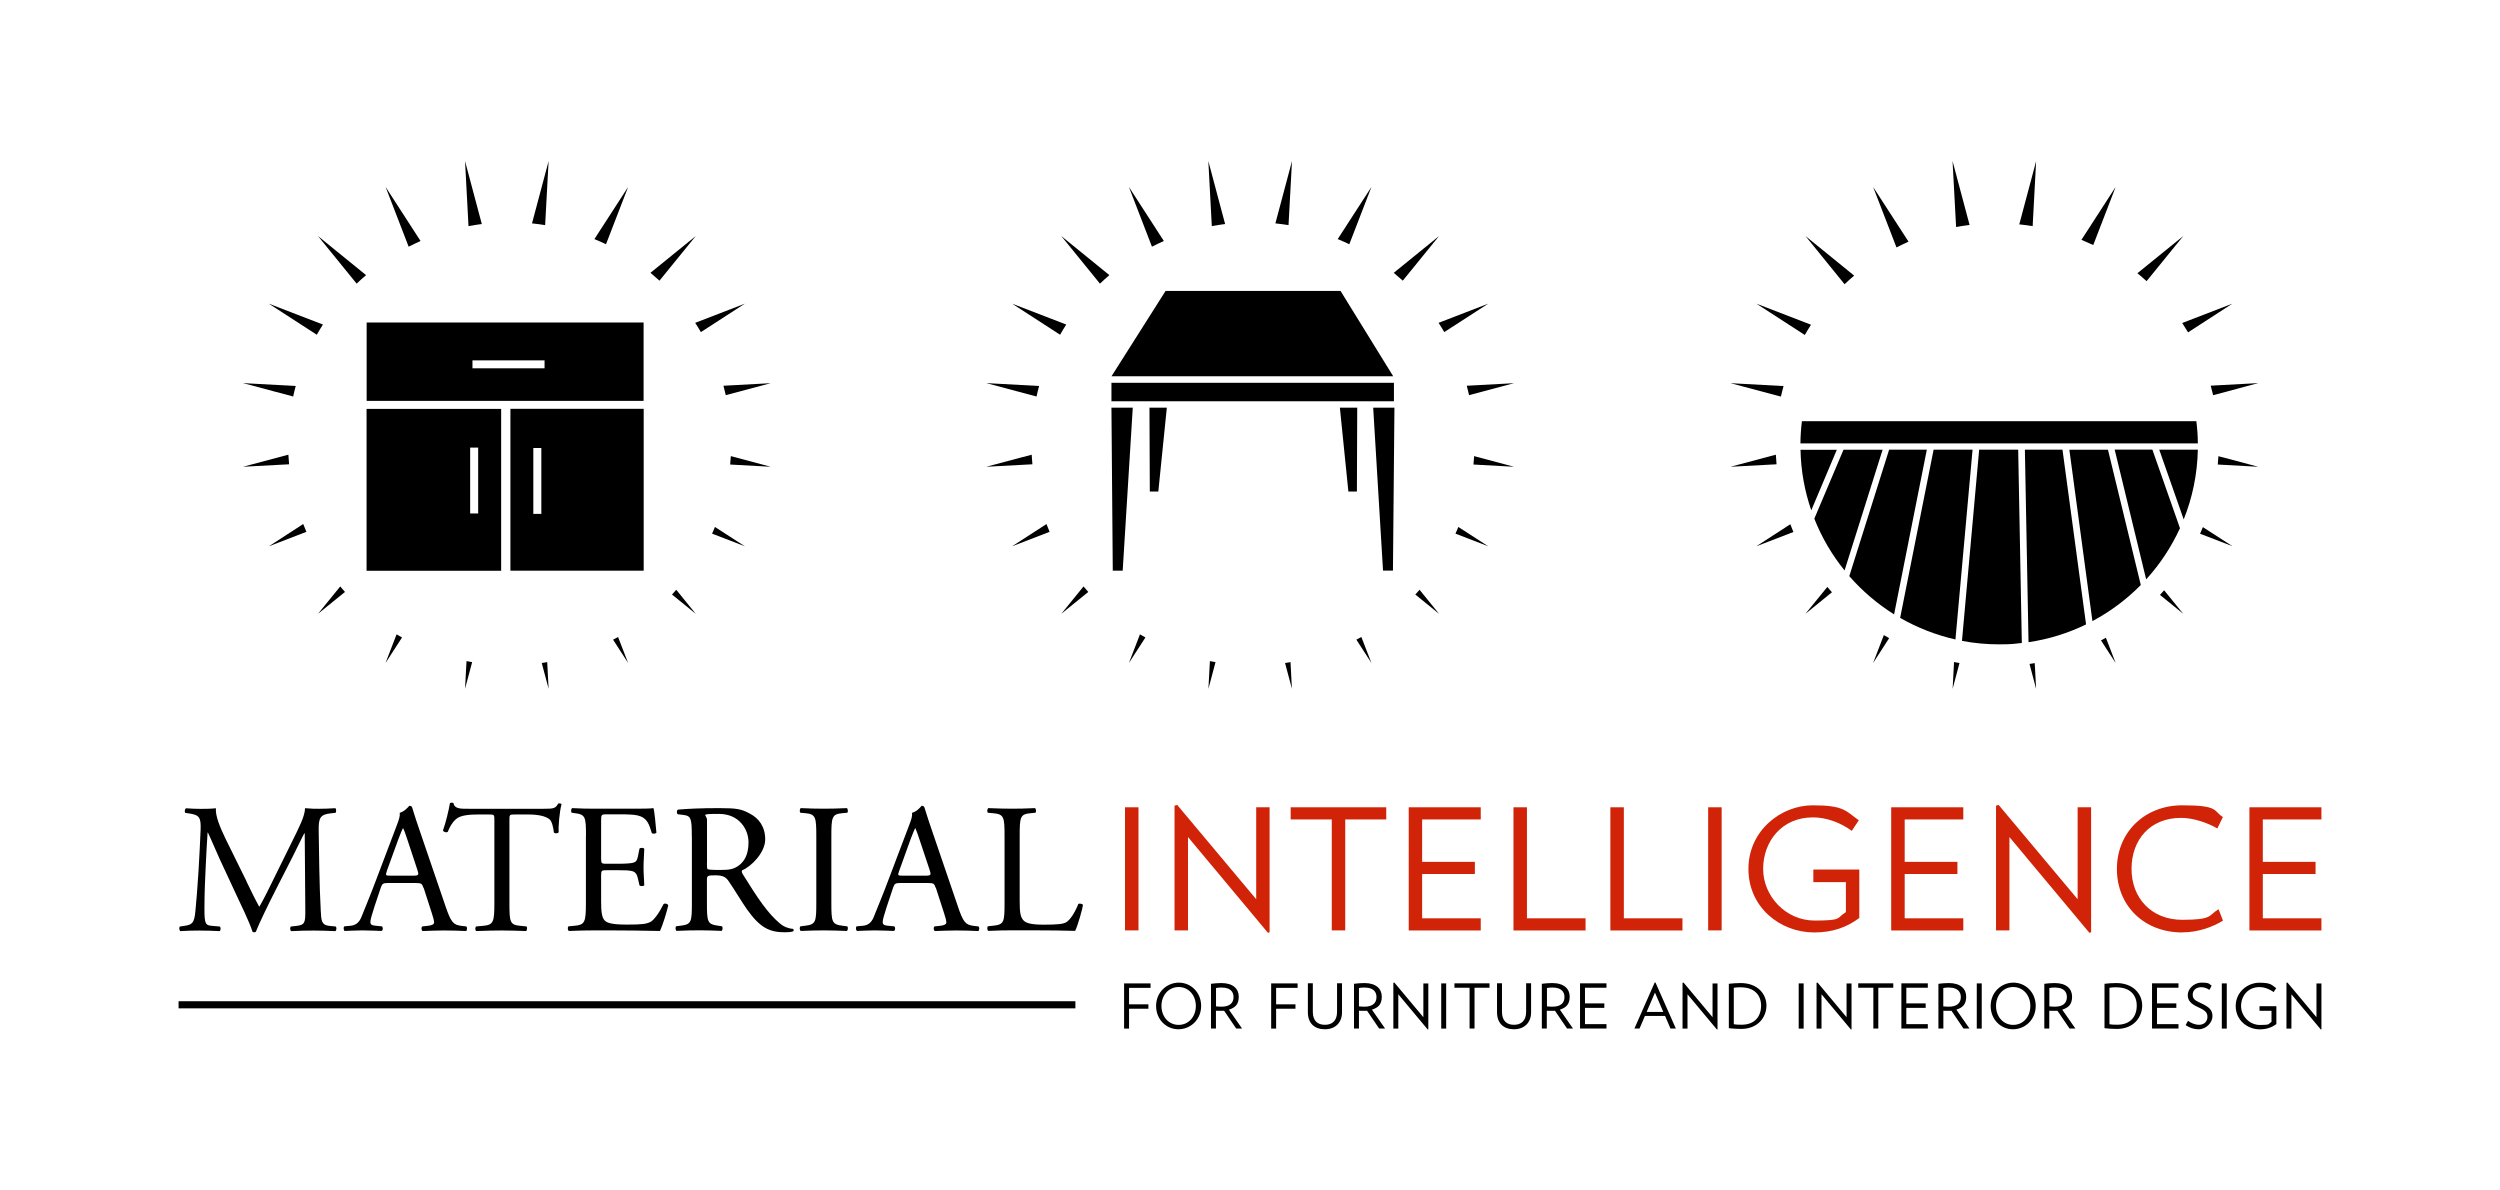 <?xml version="1.0" encoding="UTF-8"?>
<svg xmlns="http://www.w3.org/2000/svg" id="Layer_1" version="1.1" viewBox="0 0 3024 1440">
  <defs>
    <style>
      .st0 {
        fill: #fff;
      }

      .st1 {
        fill: #d12307;
      }
    </style>
  </defs>
  <rect class="st0" width="3024" height="1440"></rect>
  <g>
    <path d="M2308.6,292.4l-42.9-66.3,28.3,73.2c4.8-2.5,9.7-4.8,14.6-7"></path>
    <path d="M2382.4,272.1l-20.6-77.3,4.3,79.8c5.4-1,10.8-1.8,16.3-2.5"></path>
    <path d="M2190.6,392.8l-66.1-25.5,58.6,37.9c2.4-4.2,4.9-8.4,7.5-12.4"></path>
    <path d="M2242.8,333.4l-58.9-47.9,47.3,58.3c3.8-3.6,7.6-7.1,11.6-10.4"></path>
    <path d="M2674.1,466.6c1,3.8,2,7.6,2.9,11.4l54.7-14.6-57.5,3.1Z"></path>
    <path d="M2646.7,402l53.6-34.7-60.7,23.4c2.4,3.7,4.8,7.5,7.1,11.3"></path>
    <path d="M2157.4,467l-64.2-3.5,61,16.2c1-4.3,2-8.6,3.2-12.8"></path>
    <path d="M2596.5,340.1l44.4-54.6-55.5,45c3.8,3.1,7.5,6.3,11.1,9.6"></path>
    <path d="M2532,296.4l27.1-70.3-41.4,64c4.8,2,9.6,4.1,14.3,6.3"></path>
    <path d="M2458.7,273.5l4.2-78.6-20.4,76.5c5.4.5,10.8,1.3,16.1,2.1"></path>
    <path d="M2612.7,719.6l28.2,22.9-23.2-28.5c-1.6,1.9-3.3,3.8-5,5.6"></path>
    <path d="M2541.4,774.7l17.7,27.3-11.8-30.6c-1.9,1.1-3.9,2.2-5.9,3.2"></path>
    <path d="M2682.6,561.9l49,2.7-48.2-12.8c-.2,3.4-.5,6.8-.8,10.2"></path>
    <path d="M2148.1,550l-54.9,14.6,55.7-3c-.3-3.9-.6-7.7-.8-11.6"></path>
    <path d="M2661.2,645.6l39.2,15.1-35.8-23.1c-1.1,2.7-2.2,5.4-3.4,8"></path>
    <path d="M2454.9,803.1l8,30.2-1.7-31.2c-2.1.4-4.2.7-6.3,1"></path>
    <path d="M2165.6,634.1l-41.2,26.7,44.9-17.3c-1.3-3.1-2.5-6.2-3.7-9.3"></path>
    <path d="M2363.6,800.8l-1.7,32.4,8.3-31.2c-2.2-.4-4.4-.7-6.6-1.2"></path>
    <path d="M2210.3,710l-26.5,32.5,32.1-26.1c-1.9-2.1-3.8-4.3-5.6-6.5"></path>
    <path d="M2278.7,768.2l-13,33.8,19.4-30.1c-2.2-1.2-4.3-2.4-6.4-3.7"></path>
    <path d="M2386,543.9h-47.1l-40.5,203.5c20.6,11.8,43.1,20.7,66.9,26.1l20.7-229.6Z"></path>
    <path d="M2277.2,544h-47.3l-35.3,83.4c9,22.8,21.4,43.9,36.6,62.6l46-146Z"></path>
    <path d="M2291.1,743.1l39.6-199.2h-45.6l-48.2,153c15.6,17.9,33.9,33.5,54.1,46.2"></path>
    <path d="M2177.8,536.3h480.7c0-9.1-.7-18-1.8-26.8h-477.1c-1.1,8.8-1.7,17.7-1.8,26.8"></path>
    <path d="M2177.9,544.1c.5,25.6,5.1,50.2,13,73.2l30.9-73.2h-43.9Z"></path>
    <path d="M2589.5,707.6l-39.7-163.6h-46.7c0-.1,27.9,207.3,27.9,207.3,21.7-11.6,41.4-26.3,58.5-43.7"></path>
    <path d="M2611.8,543.9l29.6,84.4c10.5-26.2,16.5-54.6,17.1-84.4h-46.7Z"></path>
    <path d="M2445.6,777.8l-4.4-233.9h-47.2l-20.8,231.3c14.6,2.8,29.5,4.2,44.9,4.2s18.4-.6,27.4-1.6"></path>
    <path d="M2603.4,543.8h-45.5l38.1,157c16.7-18.3,30.5-39.2,40.9-61.9l-33.4-95.1Z"></path>
    <path d="M2494.9,543.9h-45.6l4.4,232.9c24.6-3.6,48-11,69.6-21.5l-28.5-211.3Z"></path>
    <path d="M1341.9,332.8l-58.2-47.3,46.8,57.6c3.7-3.5,7.5-7,11.4-10.3"></path>
    <path d="M1407.8,291.5l-42.3-65.4,27.9,72.3c4.7-2.4,9.5-4.7,14.4-6.9"></path>
    <path d="M1256.9,466.9l-63.9-3.5,60.8,16.2c.9-4.3,2-8.5,3.1-12.7"></path>
    <path d="M1289.8,392.6l-65.6-25.3,58.1,37.6c2.4-4.2,4.8-8.3,7.4-12.3"></path>
    <path d="M1481.9,271l-20.3-76.2,4.2,78.7c5.3-1,10.6-1.8,16-2.5"></path>
    <path d="M1747,401.7l53.2-34.4-60.1,23.2c2.4,3.7,4.7,7.4,6.9,11.2"></path>
    <path d="M1774.2,466.6c1,3.8,1.9,7.6,2.8,11.4l54.4-14.5-57.2,3.1Z"></path>
    <path d="M1696.8,339.5l43.9-54-54.8,44.5c3.7,3.1,7.3,6.3,10.9,9.5"></path>
    <path d="M1558.6,272.3l4.2-77.5-20.1,75.4c5.3.5,10.6,1.3,15.9,2.1"></path>
    <path d="M1632.1,295.5l26.8-69.4-40.8,63.1c4.7,2,9.5,4,14.1,6.3"></path>
    <path d="M1247.9,550l-54.9,14.6,55.8-3c-.3-3.9-.7-7.7-.9-11.6"></path>
    <path d="M1760.6,645.5l39.6,15.3-36.2-23.4c-1.1,2.7-2.2,5.4-3.5,8.1"></path>
    <path d="M1711.9,719.1l28.8,23.4-23.6-29.1c-1.7,1.9-3.4,3.9-5.1,5.7"></path>
    <path d="M1782.4,561.9l49,2.7-48.3-12.9c-.2,3.4-.5,6.8-.8,10.2"></path>
    <path d="M1265.8,633.9l-41.6,26.9,45.4-17.5c-1.3-3.1-2.6-6.2-3.8-9.4"></path>
    <path d="M1640.7,773.8l18.2,28.2-12.2-31.5c-2,1.1-4,2.2-6.1,3.3"></path>
    <path d="M1378.9,767.3l-13.4,34.7,20-30.9c-2.2-1.2-4.4-2.5-6.6-3.8"></path>
    <path d="M1554.4,802l8.3,31.2-1.7-32.3c-2.2.4-4.4.8-6.6,1.1"></path>
    <path d="M1310.6,709.4l-26.9,33.1,32.7-26.5c-2-2.2-3.9-4.4-5.7-6.6"></path>
    <path d="M1463.5,799.7l-1.8,33.5,8.6-32.3c-2.3-.4-4.5-.8-6.8-1.2"></path>
    <path d="M1409.9,351.9h211.6l63.7,103.2h-340.7l65.4-103.2ZM1686.1,463h-341.7v22.4h341.7v-22.4ZM1346,690.3h12l12.2-197.2h-25.8l1.6,197.2ZM1390.8,594.6h10.3l10.3-101.5h-21l.4,101.5ZM1686.8,493.1h-25.8l11.9,197.1h12l1.8-197.1ZM1641.7,493.1h-21l10.3,101.5h10.3l.4-101.5Z"></path>
    <path d="M508.7,291.5l-42.3-65.4,27.9,72.3c4.7-2.4,9.5-4.7,14.4-6.9"></path>
    <path d="M442.8,332.8l-58.2-47.3,46.8,57.6c3.7-3.5,7.5-7,11.4-10.3"></path>
    <path d="M390.7,392.6l-65.6-25.3,58.1,37.6c2.4-4.2,4.8-8.3,7.4-12.3"></path>
    <path d="M582.8,271l-20.3-76.2,4.2,78.7c5.3-1,10.6-1.8,16-2.5"></path>
    <path d="M875.1,466.6c1,3.8,1.9,7.6,2.8,11.4l54.4-14.5-57.2,3.1Z"></path>
    <path d="M357.7,466.9l-63.9-3.5,60.8,16.2c.9-4.3,2-8.5,3.1-12.7"></path>
    <path d="M847.8,401.7l53.2-34.4-60.1,23.2c2.4,3.7,4.7,7.4,6.9,11.2"></path>
    <path d="M733,295.5l26.8-69.4-40.8,63.1c4.7,2,9.5,4,14.1,6.3"></path>
    <path d="M797.7,339.5l43.9-54-54.8,44.5c3.7,3.1,7.3,6.3,10.9,9.5"></path>
    <path d="M659.4,272.3l4.2-77.5-20.1,75.4c5.4.5,10.6,1.3,15.9,2.1"></path>
    <path d="M366.7,633.9l-41.5,26.9,45.4-17.5c-1.3-3.1-2.6-6.2-3.8-9.4"></path>
    <path d="M861.4,645.5l39.6,15.3-36.2-23.4c-1.1,2.7-2.2,5.4-3.5,8.1"></path>
    <path d="M741.6,773.8l18.2,28.2-12.2-31.5c-2,1.1-4,2.2-6.1,3.3"></path>
    <path d="M348.8,550l-54.9,14.6,55.8-3c-.3-3.9-.7-7.7-.9-11.6"></path>
    <path d="M883.2,561.9l49.1,2.7-48.3-12.9c-.2,3.4-.5,6.8-.8,10.2"></path>
    <path d="M812.8,719.1l28.8,23.4-23.6-29.1c-1.7,1.9-3.4,3.9-5.1,5.7"></path>
    <path d="M655.3,802l8.3,31.2-1.7-32.3c-2.2.4-4.4.8-6.6,1.1"></path>
    <path d="M479.7,767.3l-13.4,34.7,20-30.9c-2.2-1.2-4.4-2.5-6.6-3.8"></path>
    <path d="M411.5,709.4l-26.9,33.1,32.7-26.5c-1.9-2.2-3.9-4.4-5.7-6.6"></path>
    <path d="M564.3,799.7l-1.8,33.5,8.6-32.3c-2.3-.4-4.5-.8-6.8-1.2"></path>
    <path d="M443.5,484.9h335v-94.8h-335v94.8ZM658.7,445.5h-87.2v-9.6h87.2v9.6ZM617.4,690.3h161.2v-195.8h-161.2v195.8ZM654.8,621.6h-9.7v-79.7h9.7v79.7ZM443.4,690.4h162.8v-195.8h-162.8v195.8ZM578.4,621.1h-9.7v-79.7h9.7v79.7Z"></path>
    <path d="M1365.7,1194.8v20h23.4v5.4h-23.4v24h-6v-54.7h32v5.4h-26ZM1425.4,1245c-14.7,0-27-11.8-27-28.2s12.8-28.2,27.5-28.2,27,11.8,27,28.2-12.7,28.2-27.5,28.2M1425.7,1193.9c-12.2,0-20.8,10-20.8,22.9s8.7,22.9,20.8,22.9,20.8-10,20.8-22.9-8.7-22.9-20.8-22.9M1495.3,1244.1l-14.6-21.5c-1.2,0-2.4.1-3.7.1s-4.4,0-6.2-.1v21.5h-6v-54.1c4-.5,8-.9,12.6-.9,14.1,0,21,7,21,16.4s-4.2,13.3-11.9,15.8l15.9,22.8h-7.2ZM1478.4,1194.5c-2.5,0-5.6.1-7.5.6v22.2c1.8.2,4.5.4,6.6.4,10.2,0,14.6-4.7,14.6-11.7s-4.8-11.4-13.7-11.4M1543.6,1194.8v20h23.4v5.4h-23.4v24h-6v-54.7h32v5.4h-26ZM1602.5,1245c-12.5,0-20.5-7.3-20.5-20.5v-35.1h6v34.6c0,11,6,15.6,14.6,15.6s14.7-4.7,14.7-15.6v-34.6h6v35.1c0,12.7-8.4,20.5-20.6,20.5M1668.2,1244.1l-14.6-21.5c-1.2,0-2.4.1-3.6.1-1.8,0-4.4,0-6.2-.1v21.5h-6v-54.1c4.1-.5,8.1-.9,12.6-.9,14.1,0,21,7,21,16.4s-4.2,13.3-11.9,15.8l15.9,22.8h-7.2ZM1651.3,1194.5c-2.5,0-5.6.1-7.5.6v22.2c1.8.2,4.6.4,6.6.4,10.2,0,14.6-4.7,14.6-11.7s-4.8-11.4-13.7-11.4M1726.9,1245.2l-35.5-42.5v41.5h-6v-55.4l1.2-.3,35.1,41.9v-40.8h6v55.5l-.8.2ZM1743.3,1189.5h6v54.7h-6v-54.7ZM1783.6,1194.8v49.3h-6v-49.3h-18.3v-5.4h42.4v5.4h-18.2ZM1831.3,1245c-12.5,0-20.5-7.3-20.5-20.5v-35.1h6v34.6c0,11,6,15.6,14.5,15.6s14.7-4.7,14.7-15.6v-34.6h6v35.1c0,12.7-8.4,20.5-20.7,20.5M1895.5,1244.1l-14.6-21.5c-1.2,0-2.4.1-3.7.1s-4.4,0-6.2-.1v21.5h-6v-54.1c4-.5,8.1-.9,12.6-.9,14.2,0,21.1,7,21.1,16.4s-4.3,13.3-11.9,15.8l15.9,22.8h-7.2ZM1878.7,1194.5c-2.5,0-5.6.1-7.5.6v22.2c1.8.2,4.6.4,6.6.4,10.3,0,14.6-4.7,14.6-11.7s-4.8-11.4-13.7-11.4M1911.2,1244.1v-54.7h32v5.4h-26v18.9h23.4v5.4h-23.4v19.7h26v5.3h-32ZM2020.6,1244.1l-6.5-15.2h-24.4l-6.5,15.2h-6.2l24.5-55.6h1l24.6,55.6h-6.4ZM2001.9,1200.5l-10.1,23.5h20.1l-10.1-23.5ZM2076.7,1245.2l-35.5-42.5v41.5h-6v-55.4l1.2-.3,35.1,41.9v-40.8h6v55.5l-.8.2ZM2106,1244.6c-5.5,0-10.5-.4-14.8-.9v-53.7c4.2-.5,8.7-.9,14.3-.9,20.5,0,31.2,13.2,31.2,27.2s-10.2,28.3-30.7,28.3M2106,1194.2c-3.3,0-6.9.2-8.8.6v44.1c2.3.5,5.2.6,9.5.6,16.1,0,23.5-10.2,23.5-23.1s-8.4-22.1-24.2-22.1M2175.7,1189.5h6v54.7h-6v-54.7ZM2238.8,1245.2l-35.5-42.5v41.5h-6v-55.4l1.2-.3,35.1,41.9v-40.8h6v55.5l-.8.2ZM2272,1194.8v49.3h-6v-49.3h-18.3v-5.4h42.4v5.4h-18.2ZM2299.9,1244.1v-54.7h32v5.4h-26v18.9h23.4v5.4h-23.4v19.7h26v5.3h-32ZM2375,1244.1l-14.5-21.5c-1.2,0-2.4.1-3.6.1-1.8,0-4.4,0-6.2-.1v21.5h-6v-54.1c4-.5,8.1-.9,12.6-.9,14.1,0,21,7,21,16.4s-4.2,13.3-11.9,15.8l15.9,22.8h-7.3ZM2358.1,1194.5c-2.5,0-5.6.1-7.5.6v22.2c1.8.2,4.6.4,6.6.4,10.2,0,14.6-4.7,14.6-11.7s-4.8-11.4-13.7-11.4M2391.1,1189.5h6v54.7h-6v-54.7ZM2434.9,1245c-14.8,0-27-11.8-27-28.2s12.7-28.2,27.5-28.2,27,11.8,27,28.2-12.7,28.2-27.5,28.2M2435.2,1193.9c-12.2,0-20.8,10-20.8,22.9s8.6,22.9,20.8,22.9,20.7-10,20.7-22.9-8.7-22.9-20.7-22.9M2503.3,1244.1l-14.6-21.5c-1.2,0-2.4.1-3.7.1s-4.4,0-6.2-.1v21.5h-6v-54.1c4-.5,8.1-.9,12.6-.9,14.1,0,21,7,21,16.4s-4.3,13.3-11.9,15.8l15.9,22.8h-7.2ZM2486.4,1194.5c-2.5,0-5.6.1-7.5.6v22.2c1.8.2,4.6.4,6.6.4,10.2,0,14.6-4.7,14.6-11.7s-4.8-11.4-13.7-11.4M2560.4,1244.6c-5.5,0-10.5-.4-14.8-.9v-53.7c4.2-.5,8.8-.9,14.3-.9,20.5,0,31.3,13.2,31.3,27.2s-10.2,28.3-30.7,28.3M2560.4,1194.2c-3.3,0-6.9.2-8.8.6v44.1c2.3.5,5.2.6,9.5.6,16.1,0,23.5-10.2,23.5-23.1s-8.3-22.1-24.2-22.1M2603.1,1244.1v-54.7h32v5.4h-26v18.9h23.4v5.4h-23.4v19.7h26v5.3h-32ZM2659.5,1245c-6.2,0-11-1.9-15.8-5l2.9-5.2c4.2,3,8.9,4.8,13.2,4.8,7,0,10.3-4.6,10.3-9.5s-1.9-7.6-10.8-11.6c-9.5-4.2-13-8.4-13-15s6.7-14.9,16.7-14.9,9,1.6,12.2,3.7l-2.7,5.1c-2.7-1.9-6.3-3.3-9.8-3.3-6.9,0-10.4,4.1-10.4,9.1s2.6,6.9,9.3,9.9c11.4,5.2,14.6,9,14.6,16.2s-7.2,15.7-16.7,15.7M2687.5,1189.5h6v54.7h-6v-54.7ZM2753.5,1217.1v21.6c-5.5,4.1-11.9,6.4-20,6.4-15.1,0-29.2-11.1-29.2-28.2s14.5-28.2,28.6-28.2,14.7,2.6,20.4,6.6l-3.1,4.7c-5-3.7-11.3-6-17.2-6-14,0-22.2,10.8-22.2,22.9s10.1,22.9,22.9,22.9,9.6-1.1,13.9-3.7v-13.4h-14.5v-5.6h20.5ZM2807.2,1245.2l-35.5-42.5v41.5h-6v-55.4l1.2-.3,35.1,41.9v-40.8h6v55.5l-.8.2Z"></path>
    <path d="M298,1065.9c5.1,10.5,10,20.8,15.4,30.6h.5c6-10.5,11.6-22.1,17.2-33.5l21-42.6c10-20.3,16.5-32.6,16.9-42.8,7.6.7,12.3.7,16.7.7s12.9-.2,19.9-.7c1.3.9,1.3,4.7.2,5.6l-4.7.5c-14.1,1.3-15.8,5.6-15.6,21.2.4,23.6.7,64.9,2.5,97,.7,11.1.4,17.2,10.9,18.1l7.2.7c1.3,1.3,1.1,4.7-.5,5.6-9.1-.4-18.3-.7-26.3-.7s-17.9.2-27,.7c-1.6-1.1-1.8-4.2-.4-5.6l6.5-.7c10.9-1.1,10.9-4.7,10.9-19l-.7-93h-.5c-1.6,2.5-10,20.3-14.5,29l-19.9,39c-10,19.7-20.1,40.6-24.1,50.8-.4.7-1.3.9-2.2.9s-1.6-.2-2-.9c-3.8-11.8-14.5-33.7-19.6-44.6l-20-43c-4.7-10.2-9.4-21.8-14.3-32.1h-.4c-.9,13.8-1.6,26.8-2.2,39.7-.7,13.6-1.6,33.4-1.6,52.4s1.3,20.1,10,20.8l8.5.7c1.6,1.3,1.3,4.9-.2,5.6-7.6-.4-16.3-.7-24.7-.7s-15.2.2-22.8.7c-1.3-1.1-1.8-4.4-.4-5.6l4.9-.7c9.4-1.4,12.5-2.7,13.8-18.3,1.3-14.7,2.5-27,3.8-49,1.1-18.5,2-37.5,2.5-49.7.4-14.1-1.3-17.4-14.9-19.2l-3.6-.5c-1.1-1.3-.9-4.7.9-5.6,6.7.5,12.1.7,17.6.7s11.1,0,18.5-.7c-.9,8.7,4.7,22.5,11.6,36.8l25.4,51.5ZM512.1,1073.7c-1.6-4.9-2.5-5.6-9.2-5.6h-33.7c-5.6,0-6.9.7-8.5,5.3l-7.8,23.4c-3.3,10-4.9,16-4.9,18.5s1.1,4.1,6.5,4.5l7.4.7c1.6,1.1,1.6,4.7-.4,5.6-5.8-.4-12.7-.4-23.2-.7-7.4,0-15.4.5-21.4.7-1.3-.9-1.8-4.4-.4-5.6l7.4-.7c5.3-.4,10.3-2.9,13.4-10.9,4-10.3,10.3-24.7,19.6-49.7l22.8-60.2c3.1-8,4.4-12.2,3.8-15.8,5.3-1.5,9.1-5.6,11.6-8.5,1.4,0,2.9.4,3.4,2,2.9,9.9,6.5,20.1,9.8,29.9l30.6,89.6c6.5,19.2,9.4,22.5,19,23.7l6,.7c1.6,1.1,1.1,4.7,0,5.6-9.1-.4-17-.7-27-.7s-19.2.5-25.6.7c-1.8-.9-2-4.4-.4-5.6l6.4-.7c4.7-.4,7.8-1.8,7.8-4s-1.1-6.5-2.9-11.8l-9.8-30.3ZM467.9,1053.8c-1.8,5.2-1.6,5.4,4.7,5.4h27.4c6.5,0,6.9-.9,4.9-6.9l-12-36.3c-1.8-5.4-3.8-11.4-5.2-14.1h-.4c-.7,1.1-2.9,6.5-5.4,13.1l-14.1,38.8ZM616.2,1092c0,23.4.5,26.8,13.4,27.9l7.1.7c1.4.9.9,4.9-.4,5.6-12.7-.4-20.3-.7-29.2-.7s-16.7.2-31,.7c-1.3-.7-1.8-4.4,0-5.6l8.1-.7c12.7-1.1,13.8-4.5,13.8-27.9v-99.7c0-6.9,0-7.1-6.7-7.1h-12.3c-9.6,0-21.8.5-27.4,5.6-5.4,4.9-7.6,9.8-10,15.4-1.8,1.3-4.9.2-5.8-1.6,3.6-10,6.9-24.3,8.5-33.2.7-.5,3.6-.7,4.2,0,1.3,7.2,8.7,6.9,19,6.9h90.3c12,0,14.1-.4,17.4-6.3,1.1-.4,3.6-.2,4,.7-2.4,9.1-4,27.2-3.4,33.9-.9,1.8-4.7,1.8-5.8.4-.7-5.6-2.2-13.8-5.6-16.2-5.1-3.8-13.6-5.6-25.9-5.6h-15.8c-6.7,0-6.5.2-6.5,7.6v99.2ZM708.8,1011.7c0-23.2-.4-26.6-13.6-28.1l-3.6-.5c-1.3-.9-.9-4.9.5-5.6,9.6.5,17.2.7,26.3.7h41.9c14.3,0,27.4,0,30.1-.7,1.3,3.8,2.7,19.9,3.6,29.7-.9,1.3-4.5,1.8-5.6.4-3.3-10.5-5.3-18.3-16.9-21.2-4.7-1.1-11.8-1.4-21.6-1.4h-16.1c-6.7,0-6.7.5-6.7,8.9v44.6c0,6.3.7,6.3,7.4,6.3h12.9c9.4,0,16.3-.5,19-1.4,2.7-.9,4.2-2.2,5.3-7.8l1.8-9.1c1.1-1.3,4.9-1.3,5.8.2,0,5.4-.9,14.1-.9,22.6s.9,16.5.9,21.4c-.9,1.5-4.7,1.5-5.8.2l-2-8.7c-.9-4-2.5-7.4-6.9-8.5-3.1-.9-8.5-1.1-17.2-1.1h-12.9c-6.7,0-7.4.2-7.4,6v31.5c0,11.8.7,19.4,4.2,23.2,2.7,2.7,7.4,5.1,27,5.1s23.6-.9,28.6-3.3c4-2.2,10-10,15.8-21.6,1.6-1.1,4.7-.5,5.6,1.6-1.6,7.8-7.1,25-10,31-20.1-.4-39.9-.7-59.8-.7h-20.1c-9.6,0-17.2.2-30.3.7-1.4-.7-1.8-4.2-.5-5.6l7.3-.7c12.7-1.1,13.8-4.5,13.8-27.9v-80.3ZM836.8,1011.9c0-21.1-.7-25-9.8-26.1l-7.2-.9c-1.5-1.1-1.5-4.7.3-5.6,12.5-1.1,27.9-1.8,49.7-1.8s27,1.1,37.3,6.7c10.7,5.6,18.5,15.6,18.5,31.2s-16.7,32.8-27.9,37.3c-1.1,1.3,0,3.6,1.1,5.3,17.9,28.7,29.7,46.6,44.9,59.3,3.8,3.3,9.4,5.8,15.4,6.2,1.1.5,1.3,2.3.2,3.1-2,.7-5.5,1.1-9.8,1.1-18.9,0-30.3-5.6-46.2-28.1-5.8-8.2-14.9-23.6-21.9-33.7-3.3-4.9-6.9-7.1-15.8-7.1s-10.5.2-10.5,4.9v28.1c0,23.4.5,26.1,13.4,27.9l4.7.7c1.4,1.1.9,4.9-.4,5.6-10-.4-17.6-.7-26.5-.7s-17.4.2-27.9.7c-1.3-.7-1.8-4-.5-5.6l5.6-.7c12.9-1.6,13.4-4.5,13.4-27.9v-80.1ZM855.1,1043.8c0,4,0,6.5.7,7.4.7.7,4,1.1,15.4,1.1s16.5-.9,23-5.8c6-4.7,11.2-12.5,11.2-27.7s-10.9-34.3-35.7-34.3-14.5.9-14.5,7.2v52.2ZM987.4,1012.1c0-23.6-.5-27.4-13.6-28.5l-5.6-.5c-1.3-.9-.9-4.9.4-5.6,11.2.5,18.8.7,28.1.7s16.5-.2,27.6-.7c1.4.7,1.8,4.7.5,5.6l-5.6.5c-13.1,1.1-13.6,4.9-13.6,28.5v79.4c0,23.6.5,26.7,13.6,28.3l5.6.7c1.3.9.9,4.9-.5,5.6-11.1-.4-18.7-.7-27.6-.7s-17,.2-28.1.7c-1.3-.7-1.8-4.2-.4-5.6l5.6-.7c13.2-1.6,13.6-4.7,13.6-28.3v-79.4ZM1131.7,1073.7c-1.6-4.9-2.5-5.6-9.1-5.6h-33.7c-5.6,0-6.9.7-8.5,5.3l-7.8,23.4c-3.3,10-4.9,16-4.9,18.5s1.1,4.1,6.5,4.5l7.4.7c1.6,1.1,1.6,4.7-.4,5.6-5.8-.4-12.7-.4-23.2-.7-7.4,0-15.4.5-21.4.7-1.3-.9-1.8-4.4-.4-5.6l7.4-.7c5.4-.4,10.3-2.9,13.4-10.9,4-10.3,10.3-24.7,19.6-49.7l22.8-60.2c3.1-8,4.4-12.2,3.8-15.8,5.4-1.5,9.2-5.6,11.6-8.5,1.3,0,2.9.4,3.4,2,2.9,9.9,6.5,20.1,9.8,29.9l30.6,89.6c6.4,19.2,9.4,22.5,18.9,23.7l6,.7c1.6,1.1,1.1,4.7,0,5.6-9.2-.4-17-.7-27-.7s-19.2.5-25.6.7c-1.8-.9-2-4.4-.5-5.6l6.5-.7c4.7-.4,7.8-1.8,7.8-4s-1.1-6.5-2.9-11.8l-9.8-30.3ZM1087.5,1053.8c-1.8,5.2-1.6,5.4,4.7,5.4h27.4c6.5,0,6.9-.9,4.9-6.9l-12.1-36.3c-1.8-5.4-3.8-11.4-5.1-14.1h-.4c-.7,1.1-2.9,6.5-5.4,13.1l-14,38.8ZM1215.1,1011.7c0-23.4-.4-27-14.5-28.1l-5.6-.5c-1.3-.9-.9-4.9.5-5.6,12.5.5,20.1.7,29,.7s16.3-.2,27.4-.7c1.3.7,1.8,4.7.5,5.6l-5.4.5c-13.2,1.1-13.6,4.7-13.6,28.1v77.6c0,14,.7,19.8,4.7,24.1,2.4,2.4,6.7,5.1,24.3,5.1s23.6-.9,27.2-2.9c4.5-2.7,10.2-10.7,14.7-22.1,1.3-1.1,5.6-.2,5.6,1.3,0,2.4-6.2,25.2-9.4,31.2-11.4-.4-32.5-.7-55.5-.7h-20.5c-9.4,0-16.5.2-29,.7-1.4-.7-1.8-4.2-.5-5.6l6.7-.7c12.9-1.4,13.4-4.5,13.4-27.9v-80.3Z"></path>
    <rect class="st1" x="1360.8" y="976.5" width="16.3" height="148.9"></rect>
    <polygon class="st1" points="1533.7 1128.3 1437 1012.5 1437 1125.4 1420.7 1125.4 1420.7 974.5 1424 973.7 1519.5 1087.7 1519.5 976.5 1535.7 976.5 1535.7 1127.7 1533.7 1128.3"></polygon>
    <polygon class="st1" points="1627.2 991.2 1627.2 1125.4 1610.9 1125.4 1610.9 991.2 1561.2 991.2 1561.2 976.5 1676.8 976.5 1676.8 991.2 1627.2 991.2"></polygon>
    <polygon class="st1" points="1704 1125.5 1704 976.5 1791.1 976.5 1791.1 991.2 1720.2 991.2 1720.2 1042.5 1784 1042.5 1784 1057.2 1720.2 1057.2 1720.2 1110.8 1791.1 1110.8 1791.1 1125.5 1704 1125.5"></polygon>
    <polygon class="st1" points="1830.7 1125.5 1830.7 976.5 1847 976.5 1847 1110.8 1917.9 1110.8 1917.9 1125.5 1830.7 1125.5"></polygon>
    <polygon class="st1" points="1947.9 1125.5 1947.9 976.5 1964.2 976.5 1964.2 1110.8 2035.1 1110.8 2035.1 1125.5 1947.9 1125.5"></polygon>
    <rect class="st1" x="2066.2" y="976.5" width="16.3" height="148.9"></rect>
    <path class="st1" d="M2249,1051.7v58.7c-15,11.2-32.3,17.5-54.5,17.5-41.2,0-79.6-30.3-79.6-76.8s39.4-77,77.8-77,40,7.1,55.7,18.1l-8.5,12.8c-13.6-10-30.7-16.3-46.9-16.3-38.2,0-60.3,29.5-60.3,62.4s27.4,62.4,62.1,62.4,26.2-3,38-10.2v-36.3h-39.4v-15.2h55.7Z"></path>
    <polygon class="st1" points="2287.6 1125.5 2287.6 976.5 2374.8 976.5 2374.8 991.2 2303.9 991.2 2303.9 1042.5 2367.7 1042.5 2367.7 1057.2 2303.9 1057.2 2303.9 1110.8 2374.8 1110.8 2374.8 1125.5 2287.6 1125.5"></polygon>
    <polygon class="st1" points="2527.3 1128.3 2430.6 1012.5 2430.6 1125.4 2414.4 1125.4 2414.4 974.5 2417.6 973.7 2513.1 1087.7 2513.1 976.5 2529.4 976.5 2529.4 1127.7 2527.3 1128.3"></polygon>
    <path class="st1" d="M2639.6,1127.9c-45.9,0-79-32.1-79-76.8s33.9-77,79-77,37.4,6.9,49.2,14.2l-6.7,13.8c-12.6-7.3-29.6-12.8-43.9-12.8-37.6,0-59.9,26.6-59.9,61.7s23.8,61.6,61.4,61.6,31.3-5.5,43.9-12.8l5.3,13.8c-11.8,7.3-29.5,14.2-49.2,14.2"></path>
    <polygon class="st1" points="2720.9 1125.5 2720.9 976.5 2808 976.5 2808 991.2 2737.1 991.2 2737.1 1042.5 2800.9 1042.5 2800.9 1057.2 2737.1 1057.2 2737.1 1110.8 2808 1110.8 2808 1125.5 2720.9 1125.5"></polygon>
    <rect x="216" y="1211.1" width="1084.8" height="8.6"></rect>
  </g>
</svg>
